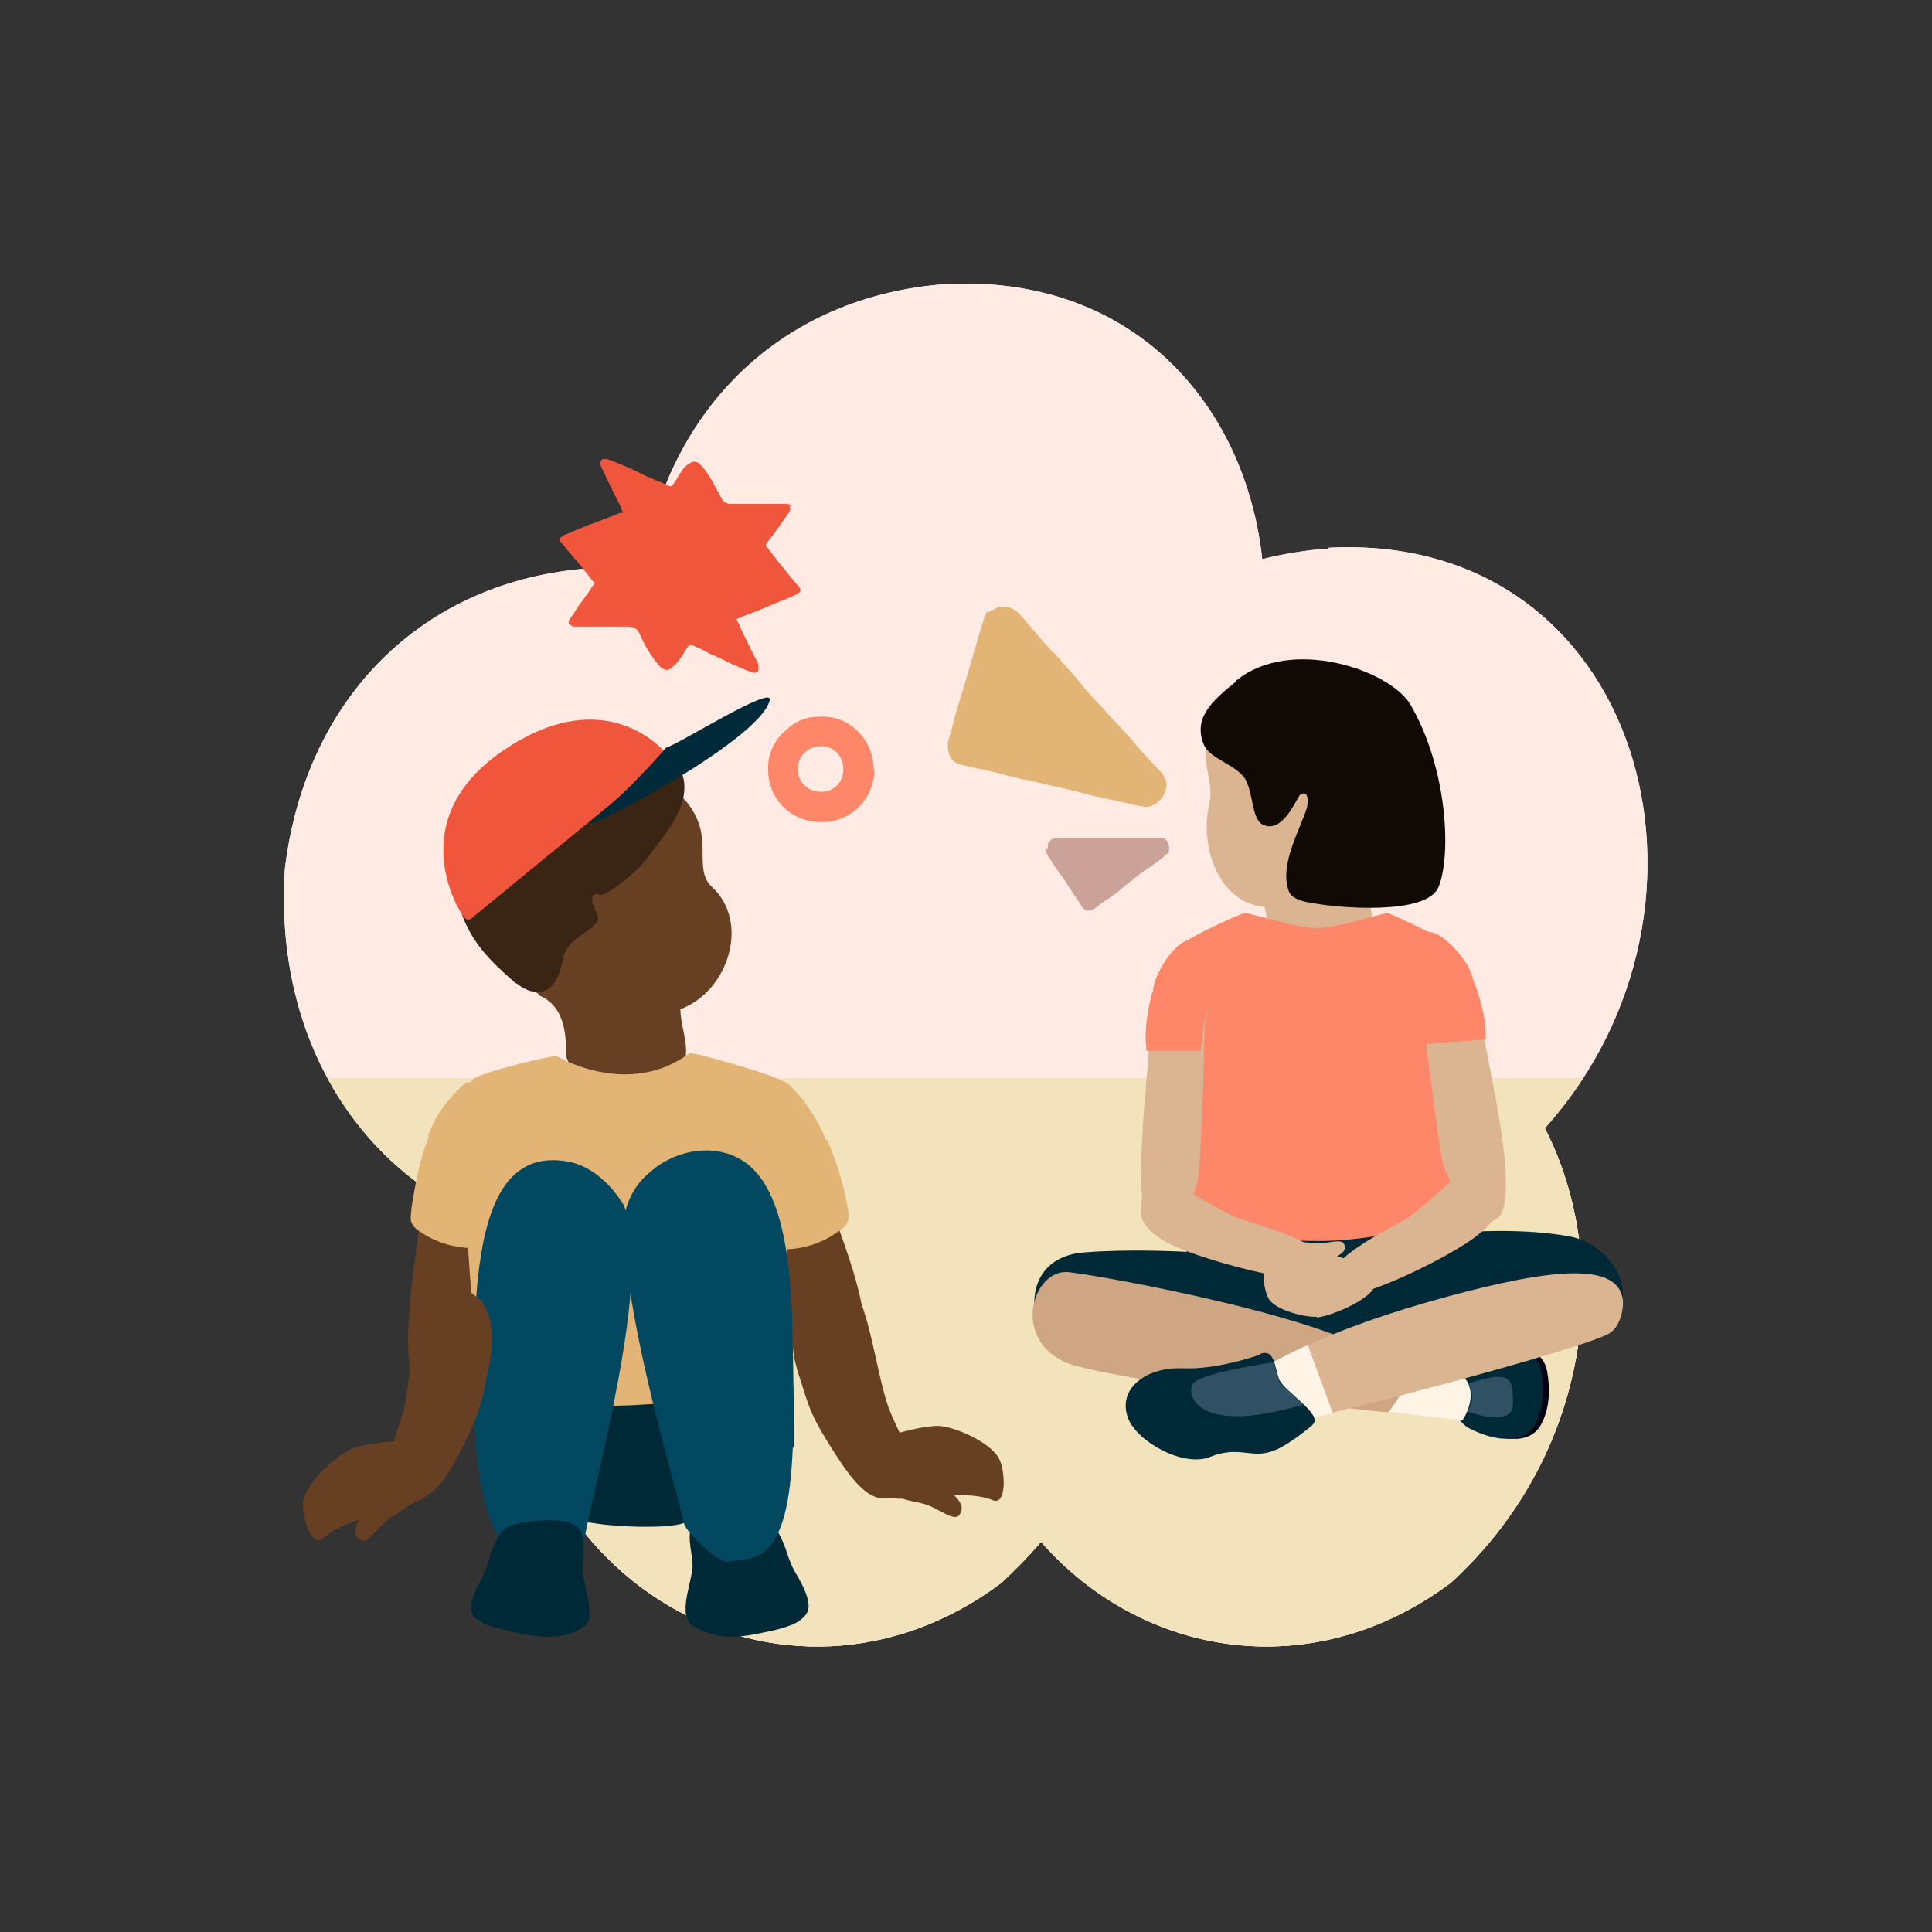 <?xml version="1.0" encoding="UTF-8"?>
<svg id="Layer_1" xmlns="http://www.w3.org/2000/svg" xmlns:xlink="http://www.w3.org/1999/xlink" version="1.1" viewBox="0 0 255 255">
  <rect x="0" y="0" width="255" height="255" fill="#333333" stroke="none"/>
  <!-- Generator: Adobe Illustrator 29.0.0, SVG Export Plug-In . SVG Version: 2.1.0 Build 186)  -->
  <defs>
    <style>
      .st0 {
        fill: none;
      }

      .st1 {
        fill: #ef563c;
      }

      .st2 {
        fill: #cea684;
      }

      .st3 {
        fill: #e2b577;
      }

      .st4 {
        fill: #cea681;
      }

      .st5 {
        fill: #002938;
      }

      .st6 {
        fill: #305064;
      }

      .st7 {
        fill: #110904;
      }

      .st8 {
        fill: #d1e7ef;
      }

      .st9 {
        fill: #000213;
      }

      .st10 {
        clip-path: url(#clippath-1);
      }

      .st11 {
        clip-path: url(#clippath-3);
      }

      .st12 {
        clip-path: url(#clippath-2);
      }

      .st13 {
        fill: #fdebe3;
      }

      .st14 {
        fill: #3a2514;
      }

      .st15 {
        fill: #f2e3bd;
      }

      .st16 {
        fill: #06748d;
      }

      .st17 {
        fill: #dbb491;
      }

      .st18 {
        fill: #fff4e5;
      }

      .st19 {
        fill: #fe8769;
      }

      .st20 {
        fill: #024860;
      }

      .st21 {
        fill: #002939;
      }

      .st22 {
        fill: #caa297;
      }

      .st23 {
        fill: #ffebe4;
      }

      .st24 {
        fill: #674023;
      }

      .st25, .st26 {
        fill: #d1e7ee;
      }

      .st27 {
        display: none;
      }

      .st28 {
        clip-path: url(#clippath);
      }

      .st26 {
        isolation: isolate;
        opacity: .4;
      }
    </style>
    <clipPath id="clippath">
      <rect class="st0" x="567.6" y="-640.5" width="727.3" height="727.3"/>
    </clipPath>
    <clipPath id="clippath-1">
      <rect class="st0" x="567.6" y="-640.5" width="727.3" height="727.3"/>
    </clipPath>
    <clipPath id="clippath-2">
      <path class="st0" d="M175.4,72.4c-3,.2-6,.7-8.8,1.4-2.2-20.3-17-37.6-41.8-36.3-21.5,1.6-36.6,16.3-40,37.6-2.2-.2-4.5-.3-6.9-.1-22.2,1.6-37.6,17.2-40.3,39.7-1.6,25.1,12.7,42.9,30.6,47.8-.4,1.8-.8,3.8-1,5.7-2.6,40.6,36.5,62.1,65,40.7,1.8-1.7,3.6-3.5,5.2-5.4,13.3,15.2,35.8,19.1,54.1,5.4,18.4-16.8,21.5-42.2,12.4-60,26.4-29.4,12.8-78.8-28.6-76.6Z"/>
    </clipPath>
    <clipPath id="clippath-3">
      <rect class="st0" x="-175.8" y="-78.8" width="596.1" height="300.7"/>
    </clipPath>
  </defs>
  <g class="st27">
    <g>
      <g class="st28">
        <circle class="st25" cx="859.7" cy="-601.9" r="216.6"/>
      </g>
      <g class="st10">
        <circle class="st25" cx="1176.7" cy="-352.4" r="333.8"/>
      </g>
    </g>
    <rect class="st26" x="468.8" y="-635.9" width="829.2" height="591.4"/>
    <rect class="st4" x="458" y="-650.2" width="867.8" height="27.8"/>
    <rect class="st4" x="458" y="-47.9" width="867.8" height="27.8"/>
    <path class="st4" d="M458-651.1V-35.6h27.8v-615.7c-9.3.2-18.5.2-27.8.2Z"/>
    <path class="st4" d="M1298.1-635.6V-20.1h27.8v-615.7c-9.3,0-18.6.2-27.8.2Z"/>
    <path class="st4" d="M878-635.6V-20.1h27.8v-615.7c-9.2,0-18.5.2-27.8.2Z"/>
    <path class="st13" d="M345.3-520.5h-12.4v2.2c4.2-.8,8.3-1.5,12.4-2.2Z"/>
  </g>
  <path class="st5" d="M517.9-1390.2c-27.2-7.9-56.4-7.6-83.5.6-2.9.9-1.6,5.4,1.2,4.5,26.3-8,54.6-8.3,81-.6,3,.8,4.2-3.7,1.3-4.5Z"/>
  <path class="st20" d="M642.8-1237.4c11.5-37.4,11.9-78,1.7-115.7-2.9-10.7-6.6-21.1-11.2-31.2-1.2-2.7-5.7-1.3-4.4,1.5,16,35.1,21.7,74.7,16.3,112.9-1.5,10.7-3.8,21.3-7,31.6-.9,2.9,3.7,3.7,4.6.9Z"/>
  <g>
    <path class="st9" d="M471.9-684.8c.2-8.1-6.7-15.4-15.8-15-3.6.2-6.7,1.4-9.4,3.8-3.6,3.3-5.3,7.4-5,12.3.4,7.3,6.6,14.1,15.5,14,8-.2,14.8-6.7,14.7-15.1ZM456.9-678.3c-3.5.2-6.7-3-6.5-6.7.1-3.2,2.9-6.4,6.8-6.2,3.2,0,6.3,2.9,6.2,6.8-.2,3.1-2.9,6.1-6.5,6.1Z"/>
    <path class="st1" d="M431.3-701.1c-1-4.4-2.8-8.6-5-12.5-.7-1.2-2.5,0-1.8,1.2,7.9,13.5,7.9,30.4,0,43.9-2.2,3.8-5,7.3-8.3,10.3-1,.9.6,2.4,1.6,1.5,12.1-11.3,17.3-28.4,13.5-44.4Z"/>
    <path class="st20" d="M438.3-655.7c-4.2,2.3-8.1,5.3-11.5,8.8-1,1.1.7,2.6,1.7,1.5,11.7-12,29.3-16.9,45.5-12.7,4.6,1.2,9,3.1,13,5.7,1.3.8,2.3-1.3,1.1-2.1-15-9.3-34.3-9.8-49.8-1.2Z"/>
    <circle class="st16" cx="409.8" cy="-685.2" r="7.1"/>
    <path class="st1" d="M465.7-642.2c-.1,0-.3,0-.4-.2-.1,0-.3,0-.4,0-.6,0-1.3,0-1.9.2-.5,0-1,0-1.4.2-.5,0-1,0-1.5,0s-.6,0-.7-.4c-.4-.5-.7-1-1-1.5-.4-.5-.7-.9-1.1-1.3-.4-.4-.7-.3-1.1,0s-.6.7-.8,1.1c-.1.3-.3.5-.4.8q-.1.2-.4,0c-.2,0-.5-.2-.7-.3-.4,0-.8-.3-1.2-.4-.3,0-.6-.2-.8-.3-.5-.2-.9-.3-1.4-.4-.5,0-1-.3-1.5-.4-.1,0-.3,0-.4,0-.1.2-.2.5-.1.7.3.5.6,1,.9,1.4.4.7.8,1.3,1.2,2,.1.2.2.3.3.5-.1,0-.2,0-.3,0-.4.2-.9.4-1.3.7-.5.3-1,.5-1.6.8s-1.1.6-1.7.9c-.2,0-.3.2-.5.3s-.2.3-.1.4c.1,0,.2.2.3.3.4.4.9.9,1.3,1.3.5.5.9.9,1.4,1.4.1,0,.3.3.4.4-.2.3-.3.5-.4.7-.3.4-.5.9-.8,1.3-.2.4-.4.7-.6,1.1-.2.2-.3.5-.2.8.1,0,.2,0,.3.2h0c.6,0,1.2,0,1.8,0,.6,0,1.2,0,1.7-.2.5,0,1,0,1.5-.2.4,0,.8,0,1.1.5.5.9,1.2,1.8,1.9,2.5.2.2.4.4.6.4.4,0,.6,0,.9-.3s.5-.7.7-1.1c.1-.2.3-.5.4-.8,0,0,.1,0,.2,0,.3,0,.7.2,1,.3s.5.2.8.3c.4,0,.8.2,1.1.4.3,0,.6.2.8.3.5.2,1,.3,1.5.4.2,0,.4,0,.6,0s.3,0,.4-.2h0c0-.3,0-.5-.1-.6-.1-.3-.3-.5-.4-.8-.5-.8-1-1.6-1.4-2.4-.1-.2-.3-.5-.4-.7.1,0,.1,0,.2,0,.4-.2.9-.4,1.3-.6.8-.4,1.7-.9,2.5-1.3.4-.2.8-.4,1.2-.6.3-.2.3-.4.1-.7-.4-.4-.9-.9-1.3-1.3-.6-.6-1.2-1.3-1.9-1.9,0,0-.1,0,0-.2.2-.3.4-.7.6-1,.1-.2.2-.3.3-.5.3-.5.6-1,.8-1.5,0,0,0,0,.1,0,0-.3,0-.5,0-.7Z"/>
  </g>
  <g>
    <g class="st12">
      <g>
        <g>
          <rect id="SVGID" class="st18" x="-175.8" y="-78.8" width="596.1" height="300.7"/>
          <g class="st11">
            <rect class="st23" x="-175.8" y="-78.8" width="596.1" height="300.7"/>
          </g>
        </g>
        <rect class="st15" x="-175.8" y="142.3" width="596.1" height="121.1"/>
        <path class="st8" d="M172.3,25.1c.7,0,.7-1.1,0-1.1s-.7,1.1,0,1.1h0Z"/>
      </g>
    </g>
    <g>
      <path class="st17" d="M182.7,113.8h0c2.2-2.8,3.5-6.3,3.8-10.7.6-9-4.7-13.7-13.5-14.5-6.6-.5-10.2,1.1-13,6.7-.4.9-1,2.6-.9,4.5.2,2.3,1,4.3.5,6.4-1.3,5.6,1.3,13,7.3,13.5.7,2.6.4,5.5,1.3,8.4,1.3,3.9,6.3,2,8.9,2.1.6,0,3.1-4.7,4-7.3.2-.7.3-1.4,0-2.1-.6-2.6-.6-5.3,1.6-7.2Z"/>
      <g>
        <g>
          <path class="st19" d="M156.3,124.4c.9-.8,7.7-4,8.1-3.9,2.3.5,7,2,9.4,2s7-1.5,9.3-2c.3,0,7.1,3.2,7.9,3.9,2.8,2.5,1.2,38.1,1,38.8-.1.6-11.5,6-15,7.5v.2h0c-.2,0-.5,0-.7,0-.2,0-.4,0-.5,0h-4.1c-.1,0-.3,0-.5,0s-.4,0-.7,0h0v-.2c-3.5-1.5-14.1-6.9-14.2-7.5-.2-.8-2.6-36.4.2-38.8Z"/>
          <path class="st5" d="M188.6,162.2c-3.3.2-8.9,1.6-14.5,1.6-8.9,0-12.3-1.8-15.2-1.8-3.7,0-3.1,15.3-3.1,15.3,0,.7,10.4,4.3,15.1,6.9,1.5.9,3.3.9,4.8,0l12.8-7.1c1.5-.8,3.1.3,3.2-1.3,0,0,0-13.8-3-13.6Z"/>
          <path class="st9" d="M198.7,178.2c2.3-1.1,5.1.3,5.5,2.8.4,2.2.4,5-.9,7.2-.8,1.3-2.2,1.8-3.7,1.7-1.6,0-3.3-.6-4.5-1.2-1.4-.6-2.3-1.9-2.3-3.3v-1.5c0-1.1.6-2.2,1.5-2.9,1.1-.8,2.7-1.9,4.4-2.7Z"/>
          <path class="st5" d="M197.9,178.2c2.3-1.1,5.1.3,5.5,2.8.4,2.2.4,5-.9,7.2-.8,1.3-2.2,1.8-3.7,1.7-1.6,0-3.3-.6-4.5-1.2-1.4-.6-2.3-1.9-2.3-3.3v-1.5c0-1.1.6-2.2,1.5-2.9,1.1-.8,2.7-1.9,4.4-2.7Z"/>
          <path class="st18" d="M183.1,186.3l9.9,1.2s2.5-3.5,0-6l-8.1-2.3c0,0,1.8,3.5-1.8,7.1Z"/>
        </g>
        <path class="st5" d="M202,175.3c-8.2-6.2-17.9,8.3-20.9,8.6-4.5.5-6.2-17.6-6.2-17.6,2.9-2.3,21-5.2,32.3-3.1,3.3.6,7,3.7,7,7.7s-2.8,6.3-5,6c-2.8-.5-3.7,1.2-7.2-1.5Z"/>
        <g>
          <path class="st5" d="M192.1,164.9s-12.8,2-18.8,2.4c-4.8.4-18.1-2-18.1-2-2.8,0-.6,10.9-.6,10.9,0,0,13,4,18,7.1,1.6,1,2.1-.2,3.8-1.2l8.7-3c1.6-.9,6.9-1.7,6.9-3.5,0,0,2.2-10.7.1-10.7Z"/>
          <path class="st5" d="M148.3,177.4c10.3,1.7,18.8,5.6,21.8,6,4.5.5,5.4-15,5.3-15-2.9-2.3-20.8-4-32.3-3.1-4.1.3-6.6,2.8-6.6,6.8s10.6,5.2,11.8,5.4Z"/>
          <path class="st2" d="M140.3,179.7c5,2.3,41,6.7,42.9,6.7,0,0,.6-.6,1.3-1.8.9-1.6,2.3-1-.6-4.2-5.5-6.1-38.3-12-42.9-12.5-4.6-.4-7.5,8.5-.6,11.8Z"/>
        </g>
        <g>
          <g>
            <path class="st17" d="M150.6,160.3s0,2.3,4.7,4.3c2.7,1.2,8.7,3,13.2,3.8,3.1.6,5.4,1,6.1-1.1,1.1-3.2-8.1-5.4-11.1-6.5s-8.8-5.3-10.6-5.1c-1.8.2-2.4,2.5-2.3,4.5Z"/>
            <g>
              <path class="st17" d="M151.3,138.2c-.4-3.3.9-7.3.9-7.3,0-2.3,3-6.4,4.9-6.4l1.3.2c.2.2.5.3.9.4-.4,0-.1-.1,0,.5,0,.5.1,1,.2,1.5,0,1.5,0,3,0,4.5,0,1-.1,2-.3,3-.1.4-.2.6-.2.9s0,1-.1,2.3c0,.3,0,.6,0,.9,0,.4,0,.7,0,1.1-.1,4.4-.4,10.6-.4,10.6l-.2,3.9c0,2.3-3,10.1-5.9,8.6-3.6-2.1-.6-22.4-.8-24.6Z"/>
              <path class="st19" d="M152.2,130.9c0-2.3,3-6.8,4.8-6.8,0,0,1.8-.3,2.8,1.3.4.5.4,1.1.5,1.6,0,1.5,0,2.8-.4,4.2-.2,1-1,3.9-1,4.1s-.1.9-.3,2.3c0,.3-.1.6-.1.9v.2h-7.2v-.4c-.4-3.3.8-7.4.8-7.4Z"/>
            </g>
            <g>
              <path class="st17" d="M172.9,171.7c1.3.4,5.4,0,6.7-1.2.9-.9,1.9-4.2.5-4-2.2.2-5.7-1.6-5.7-1.6-1.3-.6-7.2-3.3-8.1,1.1-.5,1.9,4.9,5.2,6.7,5.7Z"/>
              <path class="st17" d="M177.5,164.7c0,.8-1.5,1.5-3.2,1.7-1.7.1-3.6,2-3.7-1,0-2.3,2.2-1.1,3.9-1.3s3-.7,3,.6Z"/>
            </g>
          </g>
          <g>
            <g>
              <path class="st17" d="M173.8,173.8c-1.4.1-5.3-.8-6.3-2.3-.7-1.1-1.2-4.5.2-4,2.1.6,5.9-.6,5.9-.6,1.3-.4,7.7-2.1,7.9,2.5,0,1.9-5.7,4.3-7.7,4.5Z"/>
              <path class="st17" d="M170.5,166.2c-.1.8,1.2,1.8,2.9,2.2s3.3,2.6,3.8-.4c.4-2.2-2-1.4-3.6-1.9-1.8-.4-2.9-1.2-3.1,0Z"/>
            </g>
            <path class="st17" d="M198.2,158s.4,2.5-3.8,5.5c-2.5,1.8-8,4.7-12.3,6.3-3,1.1-5.1,2-6.2-.1-1.7-3.3,7.1-7.2,9.8-8.9,2.7-1.7,7.7-7.2,9.6-7.3s2.8,2.3,3,4.6Z"/>
            <g>
              <path class="st17" d="M196,136.4c0-3.3-1.6-7.2-1.6-7.2-.3-2.2-4-6-6-5.9l-1.4.4c-.2.2-.5.4-.9.4.5,0,.2-.1.1.4,0,.5,0,1,0,1.5,0,1.5.2,3,.5,4.4.1,1,.4,2,.6,3,.1.3.3.6.4.8,0,0,.1,1,.4,2.3,0,.3.1.6.2.9,0,.4,0,.7,0,1.1.6,4.3,1.4,10.6,1.4,10.6l.6,3.8c.3,2.2,4.3,9.8,7.2,8,3.6-2.2-1.6-22.1-1.6-24.3Z"/>
              <path class="st19" d="M194.4,129.3c-.3-2.2-3.9-6.4-5.9-6.3,0,0-2-.1-3,1.6-.3.5-.4,1.1-.4,1.6,0,1.5.3,2.7.8,4.2.3,1,1.4,3.8,1.5,4,0,0,.2.9.6,2.3,0,.3.2.6.2.9v.2l7.9-.6v-.5c0-3.4-1.6-7.2-1.6-7.2Z"/>
            </g>
          </g>
        </g>
        <path class="st17" d="M212.4,176c1.5-.9,1.9-3.3,1.8-4.4-.6-5-9.1-4.3-23.4-.4-14.3,3.9-27.5,9.4-26.1,14.2,0,.2.2.9.4,1.6.2.9,1.1,1.4,2.1,1.3,7.4-1.1,41.8-10.3,45.2-12.3Z"/>
        <path class="st18" d="M172.6,177.5l3.3,9s-6,1.6-8.6,2.4c-2.3.7-9-2-4.7-5.5,4.3-3.5,10.1-5.9,10.1-5.9Z"/>
        <path class="st5" d="M166.3,178.8s-5.5,2-10.2,1.8-8.7,2.6-7.2,6.6c1.2,3.1,7.3,6.5,10.8,5.1,4-1.6,5.5.4,8.6-.9,1.6-.6,4.5-2.9,5-3.4,1.3-1.4-3.8-4.3-4.5-6-.6-1.8-.6-4-2.5-3.3Z"/>
        <path class="st6" d="M168.1,179.8s-9.9,1.4-10.7,2.9.6,6.8,14.6,2.7l-3.1-2.9-.8-2.7Z"/>
        <path class="st6" d="M193.7,186.3s6,2.3,6-1-.1-4.6-5.9-2.7c0,0,1.2,1.7-.1,3.7Z"/>
        <path class="st7" d="M163.2,89.9c-3.5,2.8-5.7,5-4.3,8.4.8,1.9,4.3,2.6,5.5,4.6,1.1,2.1.8,5.4,2.4,6,2.6,1.1,4.4-3.7,4.8-4,1.1-.7,1.1.8.9,1.7-.8,2.7-3.7,7.5-2.4,11,.4,1.2,2.3,1.5,3.8,1.7,2.1.4,14.5,1.7,16-2.3,1.7-4.3,1.1-15.8-3.8-24.1-2.8-4.5-15.7-8.9-22.9-3.1Z"/>
      </g>
    </g>
    <g>
      <g>
        <path class="st24" d="M71.2,131.3c0,0,0,0,0,0-3.2-2.3-5.5-5.5-7-10-3.2-9.1,1.2-15.6,10.4-18.8,6.9-2.4,11.2-1.8,15.9,3.2.7.8,1.8,2.4,2.1,4.5.4,2.5-.4,5.2,1.3,6.8,5.2,4.7,2.2,13.9-4.1,16.2,0,2.9,2.2,7-.9,8.1-2.1.8-9,.3-11.7,1.3-.8.3-1.7-1.2-2.5-3.2.1-3.3-.4-6.7-3.5-8Z"/>
        <g>
          <g>
            <path class="st5" d="M66.4,172.1c3.8.3,10.3,1.9,16.9,1.9,10.3,0,14.3-2.3,17.8-2.2,4.3,0,3.7,19,3.7,19,0,.9-8.8,6.9-14.3,10.1-1.8,1.1-12.8.6-14.5-.5l-9.3-9.8c-1.7-1-3.7.4-3.7-1.7,0,.1,0-17,3.5-16.8Z"/>
            <path class="st24" d="M55.5,159.5c-.3-4.3,1.7-9.3,1.7-9.3.1-1.4,5.2-7.9,7.8-7.7l2,.4c.4.3.8.4,1.2.5-.6,0-.3-.2-.1.6,0,.6.2,1.3.2,1.9,0,1.9-.1,3.8-.4,5.7-.1,1.3-.4,2.6-.6,3.8-.2.4-.4.8-.4,1.1,0,.1-.1,1.3-.3,3,0,.4-.1.8-.2,1.1,0,.5,0,.9,0,1.3-.5,5.6-1.2,13.6-1.2,13.6l-.6,5c-.2,2.9-4,6.8-8.2,4.6-5.3-2.9-.6-22.7-.9-25.6Z"/>
            <path class="st24" d="M109,157.1c-.4-3.8-2.9-7.5-2.9-7.5-.6-2.5-5.7-6.7-8.1-6.2l-1.7.6c-.3.3-.6.5-1,.6.6-.2.2-.2.2.5s0,1.1.1,1.7c.3,1.7.7,3.3,1.2,5,.4,1.1.7,2.2,1.1,3.3.2.4.4.6.6.9,0,0,.4,1.1.7,2.6.1.4.2.6.4,1,.1.4.2.9.2,1.2,1.3,4.9,3.2,11.8,3.2,11.8l1.3,4.3c.6,2.5,5.2,5,8.5,2.3,4.3-3.3-3.5-19.6-3.8-22.2Z"/>
            <path class="st3" d="M56.6,150c-1.2,3-1.8,6.3-2.3,9.5,0,.6-.2,1.3,0,1.8.2.6.7,1,1.2,1.3,2.9,2,6.7,2.6,10.1,1.8.4,0,.8-.2,1-.5.3-.4.4-.8.4-1.2,0-1.4-.1-2.8-.3-4.3-.3-2.5-.6-5-.9-7.4-.1-1.5-.4-3-.9-4.4-.4-1.2-1-1.8-1.8-2.9-1-1.3-1.6-1-2.6.1-1.8,1.8-3.1,3.6-4,6.1Z"/>
            <path class="st3" d="M109.2,150.5c1.3,3,2.1,5.7,2.7,8.9.1.6.2,1.2,0,1.8-.2.6-.7,1-1.2,1.3-2.8,2.1-6.6,2.9-10.1,2.1-.4,0-.8-.2-1-.5-.3-.3-.4-.8-.4-1.2,0-1.4,0-2.8.1-4.3.2-2.5.4-5,.6-7.4.1-1.5.2-3,.6-4.5.4-1.3.9-1.9,1.6-3,.9-1.3,1.6-1.1,2.6,0,1.9,2,3.3,4.3,4.3,6.7Z"/>
            <path class="st3" d="M101.9,183.2c1.6-12.4,4.3-38.1,1.6-40.4-1.1-.9-12.1-4-12.5-3.8-2.8,2.1-5.7,2.8-8.6,2.8s-6.2-.9-8.9-2.4c-.4-.2-9.9,2.1-11,3-2.7,2.3-.4,28.6.9,41,0,0,11.1,5,38.5-.2"/>
            <path class="st20" d="M82.2,158.8c4.3,9.1-4.1,37.8-5.3,45.6-.1,1-1.1,1.7-2.2,1.6-1,0-3.7,0-4,0-6.2,0-8.4-10.2-8.2-25.6.2-15.4,1.6-29.4,12.9-27,4.4,1.1,6.8,5.5,6.8,5.5Z"/>
            <path class="st5" d="M68.4,201.1c-.8.1-1.6.4-2.1,1-.3.3-.5.7-.7,1.1-1.1,1.9-1.1,3.5-2.1,5.3-.7,1.3-1.8,3.3-1.1,4.6.4.7,1.2,1.1,2,1.4,1.1.4,2.2.6,3.3.9,3.1.6,5.8,1.2,8.7-.3.4-.2.9-.5,1.1-.9.3-.4.3-.9.3-1.4,0-1.8-.7-3.6-.9-5.4-.1-1.5.5-3.8-.2-5.2-1.1-2.3-6.4-1.5-8.4-1.1Z"/>
            <path class="st5" d="M99.8,200.3c.8.1,1.6.4,2.2,1,.3.3.6.7.8,1.1,1.1,2,1.1,3.3,2.2,5.2.8,1.3,2.3,4,1.5,5.3-.4.7-1.3,1.3-2.1,1.6-1.1.4-2.2.7-3.3.9-3.2.7-5.9,1.1-8.9-.4-.4-.2-1.1-.5-1.3-.9s-.4-1-.4-1.5c-.1-1.8.7-3.8.9-5.7.1-1.6-.8-3.9-.1-5.4,1.1-2.3,6.5-1.6,8.6-1.2Z"/>
            <g>
              <g>
                <path class="st24" d="M46.2,191.4c-1.8.7-5.9,4.4-6.2,6.9-.2,1.8,1.2,6.2,2.7,4.7,2.2-2.1,7.5-3.2,7.5-3.2,1.9-.5,10.8-2.5,8.1-8.1-1.1-2.4-9.7-1.4-12.1-.4Z"/>
                <path class="st24" d="M47.1,202.8c-.6-.9.3-2.9,2.1-4.5,1.8-1.6,2.3-5.2,4.8-2.1,1.9,2.4-1.4,3-3.2,4.7s-2.6,3.4-3.7,1.9Z"/>
              </g>
              <path class="st24" d="M63.4,171.6s2.5,2.1,1.1,9c-.9,4-.7,4.9-3.5,10.5-2,3.9-4,7.4-7.1,6.2-4.7-1.7-1.7-7.1-.6-11.3s1.1-14.5,2.9-16.3c1.6-1.7,4.8-.2,7.2,1.9Z"/>
            </g>
            <g>
              <g>
                <path class="st24" d="M123.8,188.2c1.9,0,7,2.1,8.1,4.4.8,1.6,1,6.2-.9,5.4-2.8-1.2-8.1-.4-8.1-.4-1.9.2-11,1.4-10.3-4.7.2-2.7,8.6-4.7,11.2-4.7Z"/>
                <path class="st24" d="M126.9,199.3c.3-1-1.3-2.6-3.5-3.5s-4-4.1-5.2-.3c-1,2.9,2.4,2.3,4.6,3.3,2.2,1,3.6,2.3,4.1.6Z"/>
              </g>
              <path class="st24" d="M105.6,172.9s-2.3,2.4,0,9.1c1.3,4,1.3,4.7,4.7,10,2.4,3.7,4.9,6.9,7.8,5.4,4.5-2.3.9-7.2-.7-11.3-1.6-4.1-2.8-14.2-4.8-15.8-1.9-1.6-5,.3-7.1,2.7Z"/>
            </g>
            <path class="st20" d="M86.3,154.3c-3,2.2-4.3,5.5-4,9.1,1.2,14.3,6.4,30.8,8,37.7.2,1.1,4.5,5.2,5.7,5,1.1-.1,2-.3,2.3-.3,6.7-.6,6.7-12.6,6.3-29.9-.3-16.7-3.7-23.2-10.3-24-4.6-.5-7.9,2.3-7.9,2.3Z"/>
          </g>
          <path class="st14" d="M68.1,129.8c-4.6-4-10.2-9-7.2-21,1.5-6,12.1-15.2,23.2-11.3,12,4.3,3.3,12.9,1.6,15.4-1.8,2.6-6,5.5-6.5,5.2-1.5-.6-1.1,1.4-.4,2.5,1.1,2-4,2.7-4.5,6-1.1,6-4.7,4.4-6.1,3.2Z"/>
        </g>
      </g>
      <g>
        <path class="st1" d="M62,121.3c-.6.5-1.4-1.3-1.7-1.8-1.5-3-5.2-12.8,6.2-20.5,12-8.1,19.4-1.8,21.3.3.3.3.1.9-.2,1.1l-25.6,21Z"/>
        <path class="st21" d="M87.9,98.7s-4.9,5.8-9.6,9.4,22.1-10.1,23.3-15.7c.4-2-11.8,5.7-13.7,6.3Z"/>
      </g>
    </g>
    <g id="vocals_1">
      <path class="st3" d="M130.4,80.9c.1-.1.4-.3.5-.4q0,0,.1,0c.2,0,.4-.2.6-.3,1-.3,1.8-.1,2.6.5.2.2.4.4.6.6.5.6.9,1.1,1.4,1.6.3.4.6.7.9,1.1.5.6,1,1.1,1.5,1.7.3.3.6.6.9.9.5.5.9,1.1,1.4,1.6.3.4.6.6.9,1,.4.5.9,1,1.3,1.6.4.4.7.8,1,1.1.4.5.9,1,1.3,1.4.4.4.6.7,1,1.1.4.5.9,1,1.3,1.4s.8.9,1.2,1.3c.4.4.8.9,1.1,1.3.4.4.6.7,1,1.1.4.5.9,1,1.3,1.4.3.3.5.6.8.9,0,0,0,0,.1,0,.1.2.3.4.4.6,0,.1.1.3.2.4.5,1.3-.3,2.8-1.5,3.4-.5.3-1.1.4-1.6.2-.4,0-.7-.1-1.1-.2-.9-.2-1.8-.4-2.7-.6-.6-.1-1.2-.3-1.8-.4-.7-.1-1.4-.3-2.1-.5-.8-.2-1.6-.4-2.4-.6-1.2-.3-2.4-.5-3.5-.8-.6-.1-1.2-.3-1.8-.4-.4,0-.9-.2-1.3-.3-.9-.1-1.6-.4-2.4-.6-.7-.1-1.4-.4-2.2-.5s-1.6-.4-2.3-.5c-.6-.1-1.2-.4-1.6-.9h0c-.3-.6-.4-1.1-.4-1.6s0-.6.1-.9c.2-.7.4-1.3.6-2.1s.4-1.5.6-2.2c.3-.9.5-1.8.8-2.6.3-.9.5-1.8.8-2.7.2-.7.4-1.4.6-2.1.2-.7.4-1.4.6-2.1.2-.6.4-1.3.6-1.9.1-.5.3-.9.6-1.3,0,.2.1.1.1,0Z"/>
      <path class="st22" d="M138.3,112.1v-.3h0c0-.1,0-.3,0-.4.2-.4.5-.7,1-.8h14c0,0,.1,0,.2,0,.6.2.9,1,.8,1.6,0,.3-.2.5-.4.6-.1.1-.3.2-.4.4-.4.3-.7.5-1.1.8-.2.1-.5.4-.7.5-.3.2-.6.4-.9.6s-.6.5-.9.7c-.5.4-.9.7-1.4,1.1-.2.2-.5.4-.7.6s-.4.3-.5.4c-.3.2-.6.5-1,.7-.3.2-.6.4-.9.6s-.6.5-.9.7c-.3.2-.5.3-.9.3h0c-.2,0-.4-.1-.6-.3-.1,0-.2-.2-.3-.4-.2-.3-.4-.6-.6-.9-.2-.3-.4-.6-.6-.9-.2-.4-.5-.7-.7-1.1-.3-.4-.5-.8-.8-1.1-.2-.3-.4-.6-.6-.9-.2-.3-.4-.6-.6-.9-.1-.3-.4-.5-.5-.8-.1-.2-.2-.4-.3-.6q.2-.4.2-.4Z"/>
    </g>
    <g>
      <path class="st1" d="M104.6,66.8c-.2,0-.4-.2-.6-.3h-.6c-.9,0-1.9,0-2.8,0s-1.4,0-2.1,0-1.5,0-2.2,0c-.4,0-.8-.3-1-.6-.4-.8-.9-1.6-1.3-2.4-.4-.7-.9-1.5-1.5-2.1-.5-.6-1-.6-1.7-.1-.6.4-.9,1-1.3,1.6-.2.4-.4.7-.7,1.1q-.2.3-.6.1c-.4-.1-.7-.4-1.1-.5-.6-.2-1.1-.5-1.7-.7-.4-.2-.8-.4-1.2-.6-.6-.3-1.3-.6-2-.9-.7-.3-1.4-.6-2.1-.8-.2,0-.4,0-.6,0-.2.2-.4.6-.2.9.4.8.7,1.5,1.1,2.3.5,1,1,2.1,1.5,3,.1.3.2.5.3.9-.1,0-.3,0-.4,0-.6.3-1.3.5-2,.8-.8.3-1.6.6-2.4.9-.9.4-1.8.7-2.6,1.1-.2,0-.5.2-.7.4-.3.1-.4.4-.1.6.1.1.3.4.4.5.6.7,1.1,1.4,1.8,2.1.6.8,1.2,1.5,1.8,2.3.2.2.4.5.5.6-.3.4-.5.6-.7,1-.4.6-.9,1.2-1.3,1.8-.4.5-.6,1-1,1.5-.3.4-.5.6-.4,1.1.1,0,.4.2.5.3h0c.9,0,1.7,0,2.6,0h4.7c.6,0,1.2.2,1.5.9.6,1.4,1.4,2.8,2.4,4,.2.3.5.6.8.7.5.3.9,0,1.3-.4.5-.4.9-1,1.3-1.6.2-.4.4-.7.7-1.1,0,0,.2-.1.3-.1.5.2.9.4,1.4.6.4.2.8.4,1.1.6.6.2,1.1.5,1.6.7.4.2.8.4,1.2.6.7.3,1.4.6,2.1.9.3.1.6.2.9.3.3,0,.5-.1.6-.3,0,0,0,0,0,0,0-.3,0-.5,0-.8-.1-.4-.4-.8-.6-1.2-.6-1.2-1.2-2.5-1.8-3.7-.1-.4-.4-.8-.5-1.1,0,0,.1,0,.3-.1.6-.3,1.3-.5,2-.8,1.3-.5,2.6-1.1,3.9-1.6.6-.2,1.2-.5,1.8-.8.5-.2.6-.6.2-1-.6-.7-1.2-1.4-1.8-2.2-.9-1-1.6-2.1-2.5-3.1,0,0,0-.2,0-.3.4-.5.7-.9,1.1-1.4.1-.2.3-.4.4-.6.5-.7,1-1.4,1.5-2.1,0,0,0-.1.1-.2.1,0,.2-.4,0-.7Z"/>
      <path class="st19" d="M115.3,101.5c0-3.8-3.1-7.2-7.3-6.9-1.6,0-3.1.6-4.3,1.8-1.7,1.5-2.5,3.4-2.3,5.7.2,3.4,3,6.5,7.2,6.4,3.6,0,6.8-3,6.8-6.9ZM108.3,104.5c-1.6,0-3.1-1.3-3-3.1,0-1.5,1.3-3,3.2-2.9,1.5,0,2.9,1.3,2.8,3.2,0,1.5-1.3,2.9-3,2.8Z"/>
    </g>
  </g>
</svg>